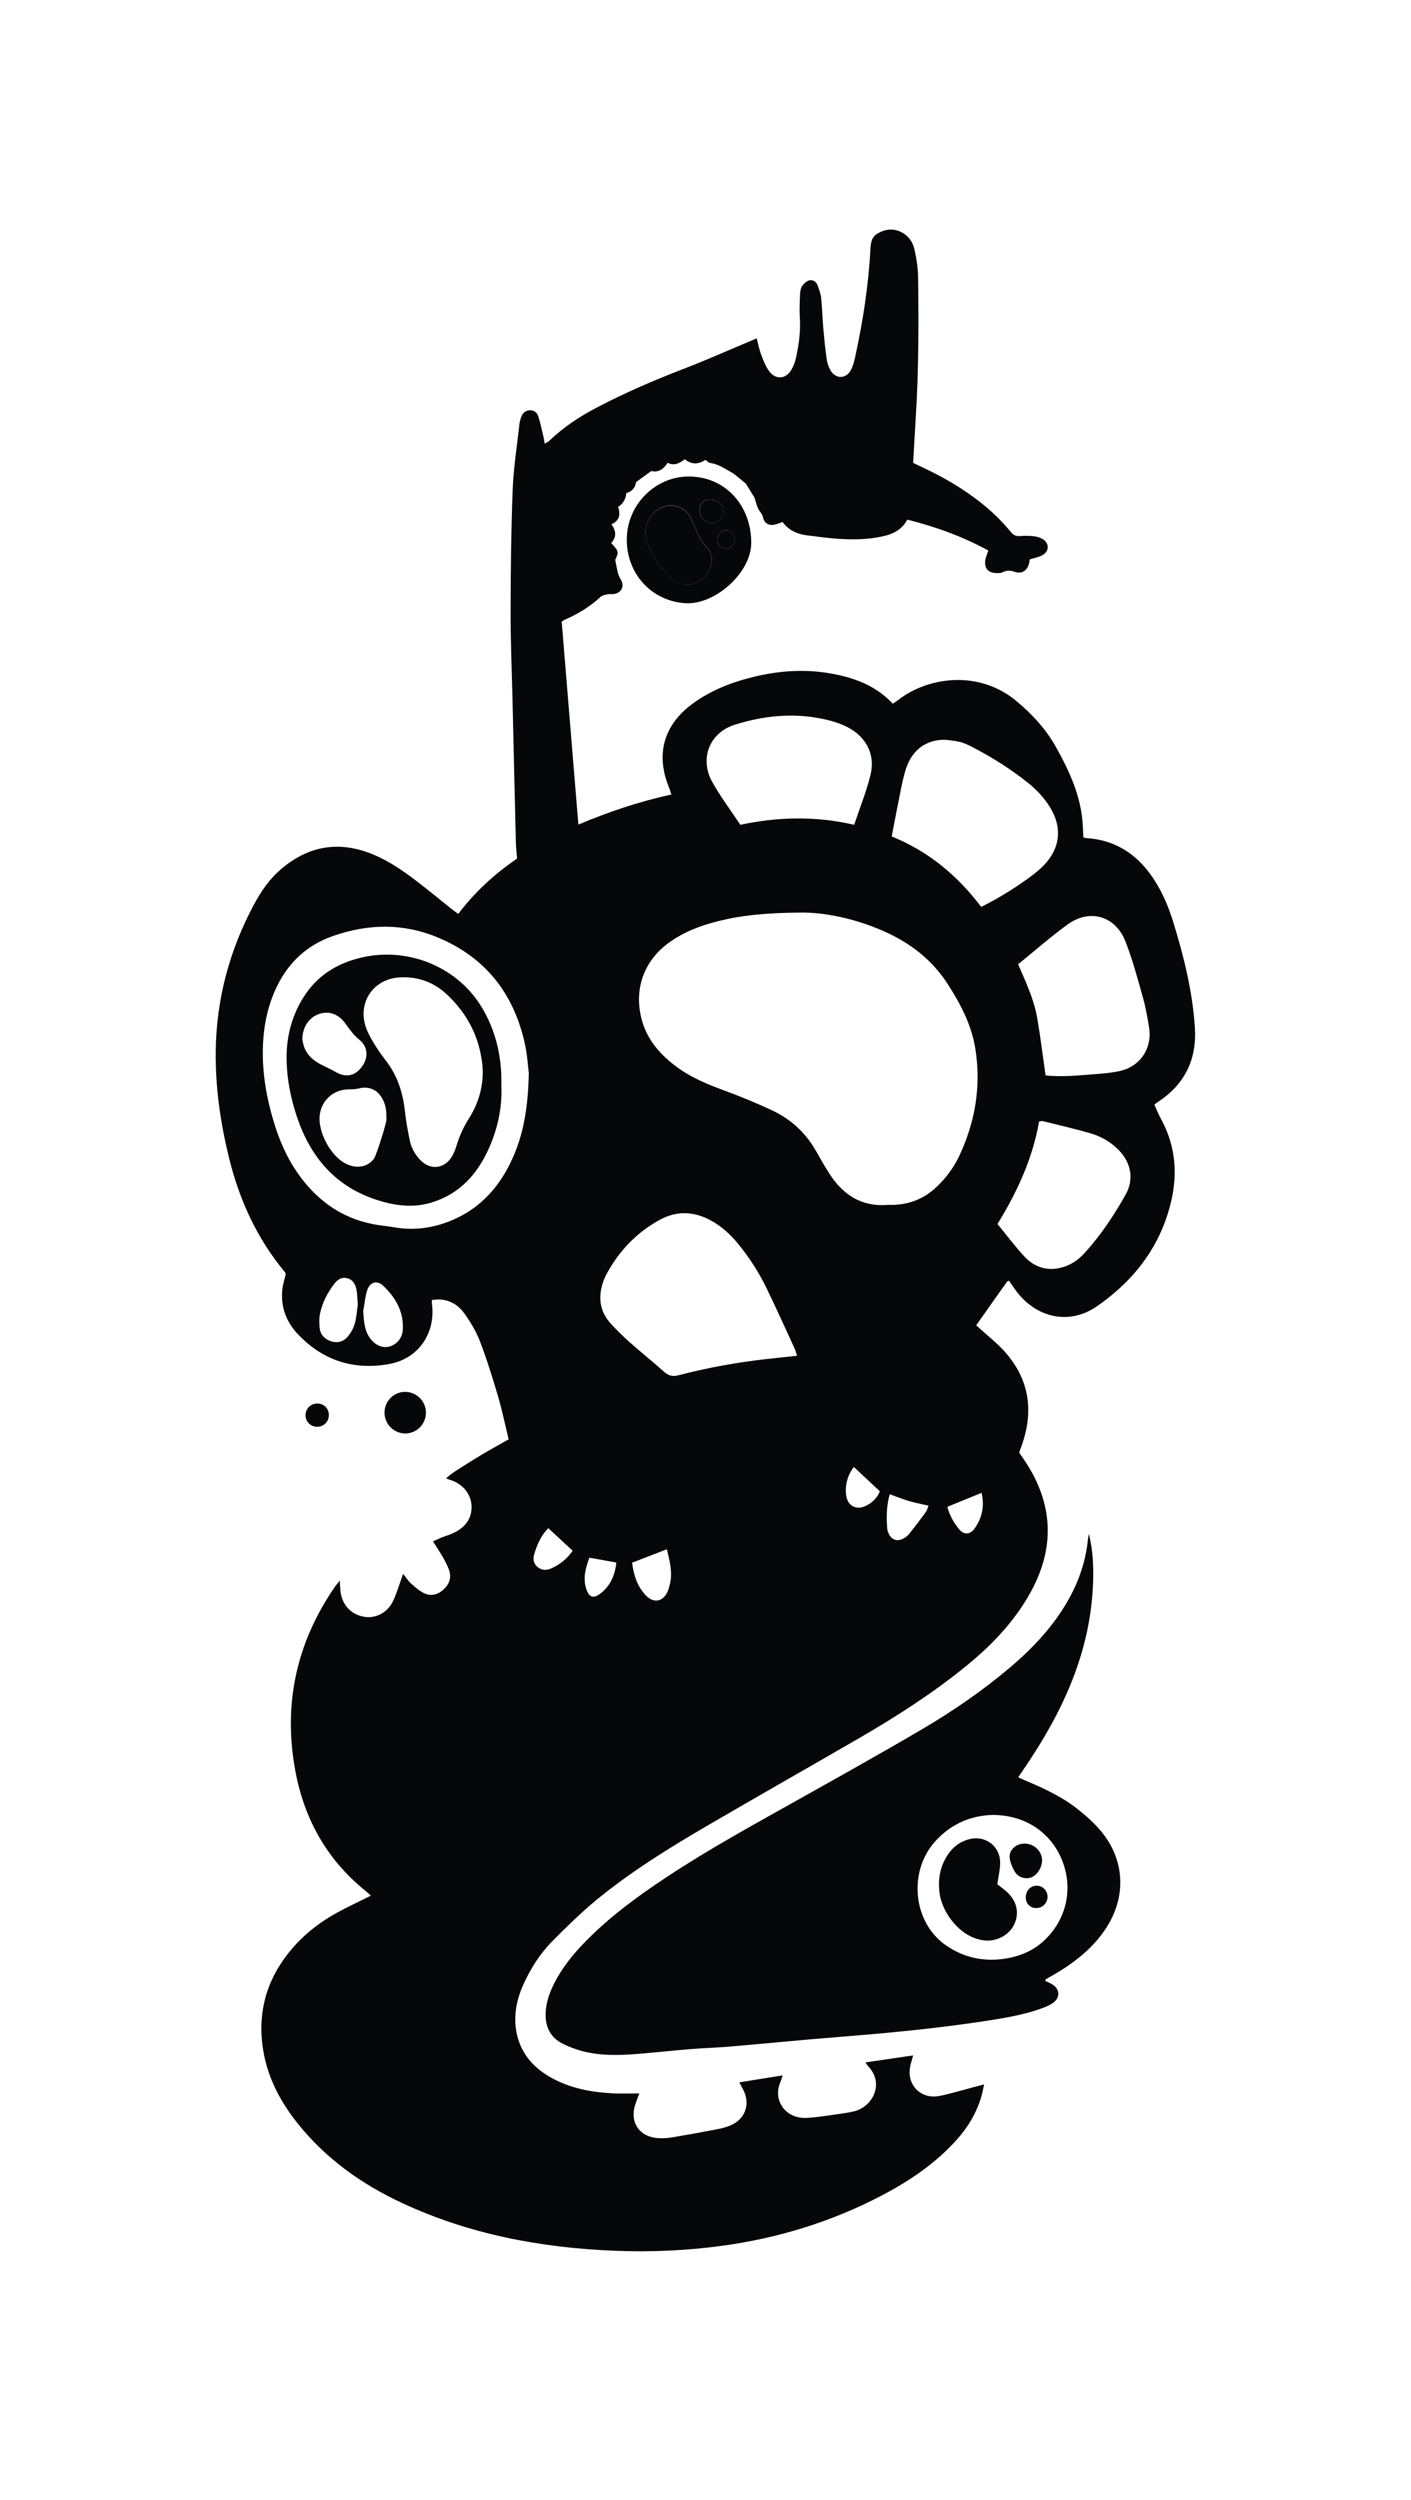 <?xml version="1.0" encoding="UTF-8"?><svg id="Layer_1" xmlns="http://www.w3.org/2000/svg" viewBox="0 0 246.27 436.21"><defs><style>.cls-1{fill:#060709;}</style></defs><path class="cls-1" d="M64.72,330.73c-.4-.35-.69-.62-1.01-.88-6.71-5.46-10.65-12.54-12.19-21-2.1-11.55,.21-22.15,6.82-31.83,.24-.36,.53-.69,.96-1.23,.06,.81,.07,1.36,.13,1.9,.27,2.32,1.85,4.01,4.1,4.4,2.03,.35,4.08-.69,5.06-2.72,.56-1.15,.92-2.39,1.36-3.6,.12-.33,.23-.66,.41-1.17,.51,.64,.86,1.21,1.33,1.64,.72,.64,1.46,1.31,2.31,1.73,1.22,.6,2.44,.26,3.42-.64,.98-.9,1.41-2.05,.97-3.35-.28-.82-.7-1.59-1.13-2.35-.5-.88-1.08-1.72-1.69-2.69,.52-.24,.91-.44,1.33-.61,.48-.19,.96-.36,1.45-.53,2.62-.94,3.98-2.63,3.96-4.9-.01-1.88-1.27-4.02-3.94-4.75-.1-.03-.19-.08-.51-.22,1.11-1.02,2.35-1.7,3.52-2.45,1.16-.76,2.36-1.47,3.55-2.17,1.24-.72,2.49-1.42,3.85-2.18-.62-2.52-1.13-5.03-1.85-7.48-.96-3.25-1.96-6.49-3.17-9.65-.65-1.7-1.64-3.32-2.7-4.82-1.4-1.98-3.49-2.75-5.68-2.35,0,.17-.02,.37,0,.55,.72,5.14-2.27,9.65-7.4,10.6-6.18,1.14-11.62-.57-15.98-5.19-2.03-2.14-3.03-4.76-2.73-7.76,.09-.91,.39-1.8,.61-2.77-.03-.05-.08-.2-.17-.32-4.89-5.89-7.97-12.65-9.77-20.05-1.48-6.07-2.36-12.22-2.29-18.46,.11-9.1,2.4-17.67,6.72-25.69,1.2-2.23,2.63-4.31,4.55-5.98,4.89-4.25,10.35-5.15,16.34-2.62,2.77,1.17,5.21,2.88,7.58,4.69,2,1.53,3.94,3.14,5.91,4.71,.36,.29,.74,.55,1.23,.92,2.89-3.82,6.35-6.99,10.27-9.66-.08-1-.19-1.92-.21-2.83-.21-8.32-.4-16.65-.59-24.97-.12-5.09-.34-10.18-.33-15.26,.01-7.09,.09-14.19,.36-21.27,.14-3.79,.75-7.56,1.16-11.34,.05-.46,.16-.91,.32-1.35,.24-.67,.71-1.15,1.45-1.2,.76-.05,1.33,.39,1.54,1.06,.39,1.22,.64,2.48,.94,3.72,.07,.3,.1,.6,.17,1.05,.31-.18,.59-.28,.78-.47,2.46-2.38,5.28-4.24,8.3-5.82,4.87-2.56,9.91-4.73,15.04-6.71,3.83-1.47,7.59-3.14,11.37-4.73,.47-.2,.93-.4,1.52-.65,.27,1.01,.44,1.96,.78,2.85,.38,1,.77,2.04,1.4,2.89,1.16,1.55,2.93,1.39,3.9-.29,.35-.61,.62-1.31,.77-2,.51-2.31,.83-4.65,.68-7.03-.09-1.38-.02-2.77,.04-4.15,.02-.5,.13-1.07,.41-1.46,.3-.42,.8-.84,1.28-.94,.64-.13,1.19,.34,1.41,.97,.26,.72,.52,1.47,.59,2.22,.18,1.74,.22,3.49,.37,5.23,.16,1.79,.33,3.58,.59,5.35,.1,.69,.35,1.42,.71,2.02,.88,1.46,2.66,1.42,3.48-.07,.34-.62,.55-1.33,.71-2.03,1.4-6.33,2.39-12.72,2.74-19.2,.06-1.16,.23-2.09,1.33-2.7,1.2-.67,2.41-.86,3.69-.35,1.45,.58,2.34,1.74,2.66,3.19,.35,1.55,.6,3.14,.63,4.72,.11,8.22,.11,16.45-.41,24.67-.16,2.56-.29,5.13-.45,7.83,.46,.23,.95,.48,1.45,.71,4.54,2.11,8.8,4.68,12.51,8.08,1.09,1,2.11,2.1,3.06,3.25,.48,.58,.94,.82,1.69,.74,.76-.08,1.54-.05,2.31,.03,.5,.05,1.02,.19,1.47,.43,1.32,.71,1.34,2.21,.01,2.91-.62,.33-1.35,.45-2.16,.71-.03,.19-.05,.49-.13,.77-.35,1.21-1.29,1.82-2.46,1.4-.79-.29-1.43-.29-2.16,.08-.3,.15-.7,.14-1.06,.13-1.45-.02-2.17-.86-1.93-2.3,.08-.5,.3-.97,.52-1.63-4.42-2.43-9.15-4.14-14.14-5.4-1.16,2.2-3.21,2.77-5.39,3.13-3.44,.56-6.87,.28-10.29-.15-.41-.05-.81-.13-1.22-.16-1.91-.16-3.63-.72-4.87-2.4-.49,.16-.95,.37-1.43,.47-.97,.2-1.77-.27-1.97-1.24-.11-.54-.42-.86-.69-1.27-.42-.64-.55-1.46-.82-2.22-.48-.78-1-1.62-1.48-2.41-.63-.53-1.26-1.06-1.91-1.58-.22-.18-.47-.33-.72-.47-1.16-.64-2.26-1.42-3.65-1.59-.27-.03-.51-.33-.8-.53-1.19,.79-2.39,.87-3.59-.11-.9,.68-1.83,1.21-3.02,.62-.74,1.25-1.79,1.72-2.83,1.43-.95,.69-1.7,1.23-2.67,1.94-.09,.77-.57,1.63-1.69,1.9q-.17,1.66-1.44,2.42c.44,1.27,.3,2.4-1.16,3.04,.86,1.18,.89,2.26-.05,3.27,1.34,1.42,1.36,1.56,.71,2.93,.18,.89,.3,1.61,.48,2.32,.09,.36,.26,.72,.46,1.04,.74,1.2,.21,2.4-1.19,2.61-.35,.05-.73-.04-1.07,.04-.43,.09-.93,.17-1.23,.45-1.88,1.73-4.01,3.02-6.34,4.03-.13,.06-.25,.17-.45,.31,.96,11.72,1.93,23.47,2.91,35.39,5.26-2.21,10.58-4.02,16.23-5.24-.15-.46-.25-.84-.4-1.19-2.39-5.82-.96-10.95,4.13-14.68,3.29-2.41,7.03-3.81,10.96-4.74,4.24-1,8.53-1.28,12.85-.56,4.19,.7,8.06,2.08,11.11,5.32,.37-.25,.7-.46,1.01-.7,5.13-3.96,13.98-5.26,20.58,.25,2.75,2.3,5.14,4.89,6.89,8.02,2.14,3.83,4,7.77,4.55,12.2,.14,1.16,.16,2.34,.23,3.54,.15,.05,.29,.13,.43,.13,4.79,.28,8.51,2.51,11.28,6.34,1.86,2.56,3.1,5.44,4.02,8.46,1.83,5.95,3.32,11.99,3.73,18.23,.37,5.6-1.77,10.01-6.54,13.07-.17,.11-.31,.25-.53,.42,.39,.85,.73,1.72,1.17,2.52,3.16,5.8,2.92,11.76,.75,17.75-2.29,6.31-6.53,11.16-11.96,14.92-4.84,3.34-10.65,2.04-14.22-2.87-.39-.53-.74-1.08-1.1-1.61-.17,.08-.29,.1-.34,.16-1.79,2.51-3.57,5.03-5.4,7.63,.29,.25,.58,.5,.87,.77,1.33,1.21,2.76,2.33,3.96,3.65,4.36,4.78,5.28,10.27,3.19,16.33-.15,.44-.31,.87-.46,1.3-.02,.04,0,.1,0,.25,.1,.14,.24,.35,.39,.56,5.32,7.48,6.08,15.31,1.68,23.47-2.83,5.24-6.87,9.45-11.46,13.18-5.8,4.71-12.07,8.73-18.52,12.47-8.8,5.1-17.65,10.11-26.44,15.24-6.75,3.94-13.41,8.04-19.46,13.01-2.73,2.25-5.27,4.74-7.76,7.26-2.1,2.13-3.71,4.66-4.96,7.39-1.2,2.63-1.79,5.38-1.3,8.26,.64,3.7,2.85,6.31,6.06,8.11,3.35,1.87,7.02,2.56,10.8,2.75,1.48,.08,2.98,.01,4.62,.01-.26,.7-.48,1.25-.67,1.81-1.09,3.14,.59,5.76,3.91,5.99,.86,.06,1.75,0,2.61-.15,2.68-.45,5.36-.93,8.03-1.46,.85-.17,1.71-.42,2.47-.82,2.2-1.16,2.94-3.55,1.88-5.8-.21-.45-.46-.88-.78-1.5,2.55-.41,4.96-.79,7.55-1.21-.15,.49-.23,.81-.36,1.11-1.43,3.24,.88,6.54,4.67,6.3,1.94-.12,3.87-.46,5.81-.72,.76-.1,1.52-.23,2.27-.4,3.32-.74,5.46-4.88,2.53-7.91-.13-.13-.22-.31-.45-.65,2.82-.41,5.47-.8,8.32-1.22-.2,.71-.34,1.18-.46,1.66-.83,3.31,1.67,6.06,5.02,5.42,1.81-.35,3.58-.9,5.37-1.37,.73-.19,1.46-.4,2.45-.66-.19,.85-.29,1.49-.47,2.1-.83,2.87-2.33,5.36-4.31,7.57-3.69,4.12-8.2,7.16-13.04,9.7-8.77,4.6-18.09,7.46-27.91,8.8-6.29,.86-12.6,1.12-18.92,.86-12.79-.53-25.2-2.87-36.88-8.3-7.08-3.29-13.33-7.73-18.25-13.88-3.2-4-5.49-8.43-6.16-13.58-.69-5.32,.4-10.22,3.42-14.67,2.44-3.6,5.66-6.37,9.44-8.47,1.93-1.07,3.94-1.99,6.05-3.06Zm74.78-171.5c-5.83,.05-10.01,.46-14.12,1.48-3.11,.78-6.08,1.9-8.69,3.81-4.26,3.12-6.01,7.92-4.77,13.05,.92,3.81,3.34,6.53,6.42,8.75,2.48,1.79,5.28,2.92,8.13,3.97,2.79,1.03,5.55,2.16,8.24,3.42,3.29,1.54,5.89,3.9,7.7,7.09,.76,1.34,1.52,2.69,2.35,3.98,2.37,3.68,5.6,5.81,10.15,5.45,.26-.02,.51,0,.77,0,3.01-.04,5.62-1.07,7.8-3.15,1.66-1.57,3-3.39,3.97-5.45,2.77-5.92,3.81-12.11,2.79-18.6-.65-4.15-2.55-7.78-4.78-11.26-2.75-4.3-6.61-7.27-11.22-9.3-5.2-2.3-10.66-3.34-14.74-3.24Zm-47.2,28.05c-.15-1.16-.27-3.38-.77-5.52-1.97-8.5-6.82-14.68-14.97-18.13-6.14-2.6-12.31-2.47-18.49-.3-4.42,1.55-7.65,4.51-9.71,8.73-1.44,2.95-2.19,6.08-2.41,9.34-.33,4.77,.38,9.42,1.73,13.99,.96,3.27,2.26,6.39,4.21,9.2,3.24,4.67,7.49,7.85,13.13,8.98,1.26,.25,2.54,.35,3.81,.57,3.5,.6,6.86,.12,10.1-1.25,5.22-2.22,8.59-6.23,10.76-11.32,1.79-4.21,2.47-8.67,2.61-14.28Zm46.81,49.27c-.16-.48-.24-.88-.41-1.24-1.63-3.54-3.23-7.1-4.94-10.61-1.33-2.73-2.97-5.28-4.9-7.64-1.38-1.69-2.96-3.14-4.89-4.17-2.93-1.56-5.9-1.66-8.83-.05-4.12,2.26-7.22,5.54-9.4,9.7-.14,.27-.26,.56-.37,.85-1.06,2.84-.76,5.46,1.38,7.72,.99,1.04,2,2.07,3.08,3.02,2,1.77,4.09,3.44,6.08,5.22,.77,.68,1.46,.87,2.48,.61,5.07-1.32,10.22-2.26,15.44-2.84,1.73-.19,3.46-.37,5.29-.57Zm16.52-90.61c6.52,2.64,11.56,6.91,15.62,12.29,3.22-1.54,7.62-4.35,9.99-6.37,.31-.27,.62-.55,.9-.84,2.9-2.96,3.31-6.6,1.15-10.13-1.01-1.64-2.29-3.03-3.78-4.23-3.05-2.46-6.36-4.53-9.83-6.33-.77-.4-1.59-.78-2.43-.94-1.14-.21-2.36-.42-3.49-.25-3.15,.46-4.96,2.56-5.79,5.48-.56,1.97-.9,4-1.31,6.02-.35,1.7-.66,3.41-1.02,5.29Zm22.07,22.31c1.37,3.14,2.79,6.17,3.35,9.48,.56,3.26,.96,6.55,1.44,9.9,2.93,.33,5.89-.02,8.85-.23,1.33-.1,2.66-.23,3.97-.5,3.66-.75,5.84-3.96,5.24-7.66-.29-1.77-.6-3.55-1.09-5.27-.92-3.25-1.79-6.54-3.02-9.69-1.73-4.45-6.2-5.78-10.06-3.01-2.99,2.15-5.76,4.61-8.67,6.97Zm-28.62-24.34c1-2.99,2.14-5.8,2.86-8.72,.87-3.55-.77-6.65-4.03-8.32-.86-.44-1.79-.79-2.72-1.05-5.72-1.57-11.41-1.12-16.98,.64-4.39,1.39-6.15,5.92-3.91,9.95,1.44,2.59,3.24,4.97,4.92,7.5,6.59-1.4,13.15-1.56,19.86,0Zm25.02,69.65c1.59,1.94,3.06,3.92,4.73,5.71,1.82,1.94,4.14,2.59,6.75,1.8,1.45-.44,2.67-1.3,3.69-2.42,2.82-3.08,5.12-6.55,7.17-10.17,1.55-2.75,.97-5.65-1.25-7.89-1.37-1.38-3.03-2.32-4.86-2.85-2.75-.8-5.55-1.44-8.33-2.13-.17-.04-.38,.04-.64,.07-1.13,6.41-3.75,12.16-7.26,17.88Zm-110.71,15.2c.13,1.63,.16,3.22,1.12,4.62,.89,1.29,2.19,1.88,3.42,1.57,1.26-.32,2.28-1.43,2.37-2.92,.2-3.15-1.26-5.67-3.46-7.73-1.07-1-2.33-.57-2.76,.84-.36,1.16-.46,2.4-.68,3.61Zm-.94-1.09c-.07-.89-.07-1.77-.23-2.62-.17-.93-.6-1.77-1.63-2.03-1.05-.26-1.77,.32-2.34,1.1-1.11,1.49-1.96,3.13-2.37,4.95-.19,.83-.17,1.73-.09,2.59,.11,1.17,.84,1.98,1.94,2.35,1.11,.37,2.19,.12,2.94-.77,.54-.65,1-1.44,1.24-2.25,.31-1.07,.37-2.21,.54-3.31Zm53.94,42.64c-2.13,.82-4.07,1.57-6.07,2.35,.28,2.1,.87,4.09,2.39,5.69,1.37,1.43,2.99,1.15,3.81-.65,.17-.37,.26-.78,.37-1.17,.56-2.13,0-4.15-.5-6.21Zm38.9-9.59c-.59,2.06-.6,4.09-.42,6.12,.02,.25,.13,.5,.23,.73,.48,1.08,1.47,1.45,2.53,.89,.4-.21,.79-.5,1.07-.85,.99-1.24,1.95-2.5,2.89-3.79,.22-.3,.3-.71,.47-1.12-1.22-.28-2.33-.48-3.4-.8-1.11-.33-2.2-.77-3.37-1.19Zm-59.59,5.92c-1.23,1.2-1.92,2.77-2.43,4.43-.26,.84-.21,1.64,.47,2.26,.72,.66,1.55,.71,2.43,.34,1.58-.68,2.84-1.75,3.78-3.1-1.44-1.34-2.81-2.6-4.24-3.93Zm53.32-10.69c-.92,1.21-1.63,2.98-1.32,5.04,.25,1.66,1.63,2.48,3.16,1.86,1.45-.59,2.36-1.69,2.7-2.66-1.7-1.58-3.11-2.91-4.55-4.25Zm16.32,6.95c.37,1.44,1.11,2.78,2.1,3.96,.79,.95,1.87,.92,2.61-.1,1.39-1.91,1.8-4.03,1.27-6.29-2,.81-3.88,1.58-5.97,2.43Zm-57.76,9.73c-1.62-.29-3.11-.56-4.71-.85-.64,1.76-1.16,3.5-.57,5.37,.51,1.6,1.28,1.84,2.58,.82,1.67-1.32,2.43-3.1,2.7-5.34Z"/><path class="cls-1" d="M190.03,267.58c.76,2.98,.87,5.98,.73,9.02-.52,11.82-5.29,22.05-11.79,31.64-.4,.59-.8,1.18-1.25,1.86,.52,.23,.92,.43,1.33,.6,3.18,1.34,6.31,2.79,9.03,4.94,1.4,1.11,2.77,2.32,3.93,3.67,4.28,4.97,4.67,11.47,1.11,17-2.31,3.59-5.58,6.13-9.22,8.24-.44,.26-.89,.5-1.33,.77-.07,.05-.1,.17-.17,.29,.45,.22,.92,.39,1.33,.66,1.21,.78,1.33,2.2,.19,3.09-.59,.46-1.33,.77-2.04,1.03-3.05,1.12-6.25,1.66-9.44,2.16-8.58,1.33-17.22,2.16-25.88,2.84-6.35,.5-12.69,1.14-19.04,1.68-2.35,.2-4.72,.27-7.07,.46-2.61,.21-5.21,.49-7.82,.72-3.38,.3-6.78,.54-10.13-.17-1.49-.31-2.97-.84-4.33-1.52-2.06-1.04-2.99-2.86-2.94-5.19,.04-1.84,.61-3.53,1.42-5.16,1.39-2.79,3.31-5.19,5.48-7.4,4.26-4.37,9.15-7.95,14.22-11.3,7.46-4.94,15.31-9.21,23.11-13.59,7.21-4.05,14.44-8.07,21.56-12.26,5.4-3.18,10.57-6.74,15.37-10.81,2.91-2.47,5.59-5.17,7.84-8.25,3.02-4.14,5.09-8.67,5.63-13.82,.04-.4,.12-.8,.18-1.2Zm-16.49,49.08c-3.91,.03-7.44,1.49-10.23,4.52-4.87,5.29-4,14.25,1.81,18.25,3.27,2.25,6.94,2.96,10.87,2.21,2.48-.47,4.68-1.5,6.49-3.29,3.73-3.67,4.83-8.93,2.89-13.77-1.93-4.82-6.34-7.81-11.84-7.91Z"/><path class="cls-1" d="M120.41,83.14c6.24,.11,10.69,5.06,10.71,11.54,.02,5.27-6.35,10.87-11.47,10.57-5.85-.35-10.36-5.09-10.25-11.31,.11-6.01,5.09-10.9,11-10.8Zm3.84,14.3c-.12-.33-.16-1.19-.62-1.63-1.55-1.46-2.1-3.39-2.94-5.24-1.41-3.09-5.42-3.16-7.23-.27-.88,1.39-1.06,2.93-.49,4.43,.92,2.43,2.39,4.52,4.31,6.28,.19,.17,.42,.3,.64,.43,2.88,1.74,6.26-.67,6.34-4.01Zm-.22-10.27c-1.17-.05-1.84,.53-1.91,1.68-.08,1.25,.86,2.36,2.05,2.43,1.13,.07,2.12-.82,2.15-1.94,.04-1.18-.95-2.11-2.3-2.17Zm2.74,5.35c-.84-.03-1.55,.66-1.59,1.53-.04,.88,.59,1.62,1.43,1.69,.91,.07,1.67-.66,1.67-1.6,0-.86-.68-1.59-1.51-1.61Z"/><path class="cls-1" d="M74.34,246.55c-.03,1.99-1.69,3.6-3.68,3.56-1.99-.05-3.58-1.7-3.55-3.7,.03-2,1.69-3.61,3.68-3.56,2,.05,3.58,1.7,3.55,3.7Z"/><path class="cls-1" d="M55.29,248.94c-1.14-.03-2.01-.96-1.96-2.1,.04-1.13,.97-1.99,2.11-1.96,1.15,.03,2,.94,1.96,2.09-.04,1.14-.96,2-2.11,1.97Z"/><path class="cls-1" d="M124.25,97.45c-.08,3.34-3.46,5.75-6.34,4.01-.22-.13-.45-.26-.64-.43-1.92-1.76-3.39-3.86-4.31-6.28-.57-1.5-.38-3.04,.49-4.43,1.82-2.89,5.82-2.81,7.23,.27,.84,1.84,1.39,3.77,2.94,5.24,.46,.43,.5,1.3,.62,1.63Z"/><path class="cls-1" d="M124.04,87.18c1.34,.06,2.33,1,2.3,2.17-.03,1.11-1.02,2-2.15,1.94-1.2-.07-2.13-1.17-2.05-2.43,.07-1.15,.74-1.73,1.91-1.68Z"/><path class="cls-1" d="M126.78,92.53c.83,.03,1.51,.75,1.51,1.61,0,.93-.76,1.67-1.67,1.6-.84-.07-1.47-.81-1.43-1.69,.03-.87,.75-1.55,1.59-1.53Z"/><path class="cls-1" d="M87.51,189.5c.14,3.77-.63,7.36-2.15,10.79-2.02,4.56-5.12,8.03-10.06,9.53-3.34,1.01-6.6,.53-9.83-.56-7.03-2.37-11.27-7.42-13.6-14.27-1.06-3.12-1.73-6.35-1.84-9.65-.14-4.04,.76-7.85,2.92-11.31,2.4-3.83,5.92-6.01,10.27-6.99,8.19-1.85,16.78,1.76,20.97,8.88,2.15,3.66,3.19,7.65,3.31,11.89,.02,.56,0,1.13,0,1.7Zm-3.25-2.42c-.02-.33-.02-.69-.05-1.05-.46-4.98-2.6-9.14-6.22-12.53-2.31-2.16-5.13-3.17-8.32-2.96-4.45,.29-7.21,4.25-5.87,8.51,.32,1.01,.85,1.98,1.4,2.89,.66,1.1,1.41,2.15,2.19,3.17,1.97,2.57,2.92,5.49,3.27,8.67,.19,1.73,.5,3.45,.85,5.16,.27,1.33,.92,2.51,1.87,3.48,1.73,1.79,4.17,1.53,5.47-.59,.37-.6,.64-1.29,.84-1.97,.51-1.68,1.23-3.25,2.17-4.74,1.54-2.43,2.38-5.1,2.4-8.03Zm-16.83,7.83c.04-1.17-.15-2.38-.84-3.46-.92-1.44-2.3-1.95-3.97-1.54-.54,.13-1.11,.16-1.66,.15-2.64-.01-4.77,1.78-5.14,4.38-.43,2.98,1.9,7.34,4.62,8.64,1.88,.9,3.78,.53,4.85-.95,.39-.53,2.17-6.14,2.16-6.83,0-.1-.01-.21-.02-.39Zm-14.65-13.51c.03,.14,.08,.49,.17,.84,.47,1.78,1.74,2.84,3.31,3.62,.73,.36,1.48,.7,2.19,1.11,1.83,1.07,3.38,.84,4.62-.73,1.25-1.58,1.23-3.53-.33-4.81-1.02-.83-1.73-1.83-2.47-2.86-1.19-1.67-2.87-2.23-4.57-1.66-1.75,.58-2.95,2.34-2.93,4.49Z"/><path class="cls-1" d="M174.07,328.76c.45,.35,.94,.72,1.41,1.11,1.91,1.59,2.5,3.72,1.6,5.76-.89,2.04-3.28,3.28-5.59,2.89-.5-.08-1-.22-1.48-.4-3.04-1.14-5.67-4.72-6.04-7.94-.27-2.29,.09-4.39,1.3-6.34,.9-1.46,2.16-2.47,3.81-2.92,2.93-.8,5.58,1.24,5.48,4.26-.04,1.16-.31,2.32-.49,3.57Z"/><path class="cls-1" d="M179.29,327.71c-1.7,0-2.27-1.11-2.76-2.36-.5-1.3-.42-2.18,.37-2.95,.85-.82,2.29-.97,3.42-.35,1.09,.6,1.71,1.78,1.53,2.94-.25,1.55-1.37,2.69-2.56,2.72Z"/><path class="cls-1" d="M182.84,330.97c-.02,1.08-.91,1.95-1.98,1.95-1.05,0-1.83-.79-1.83-1.87,0-1.14,.81-2.02,1.87-2.04,1.08-.02,1.96,.87,1.93,1.96Z"/></svg>